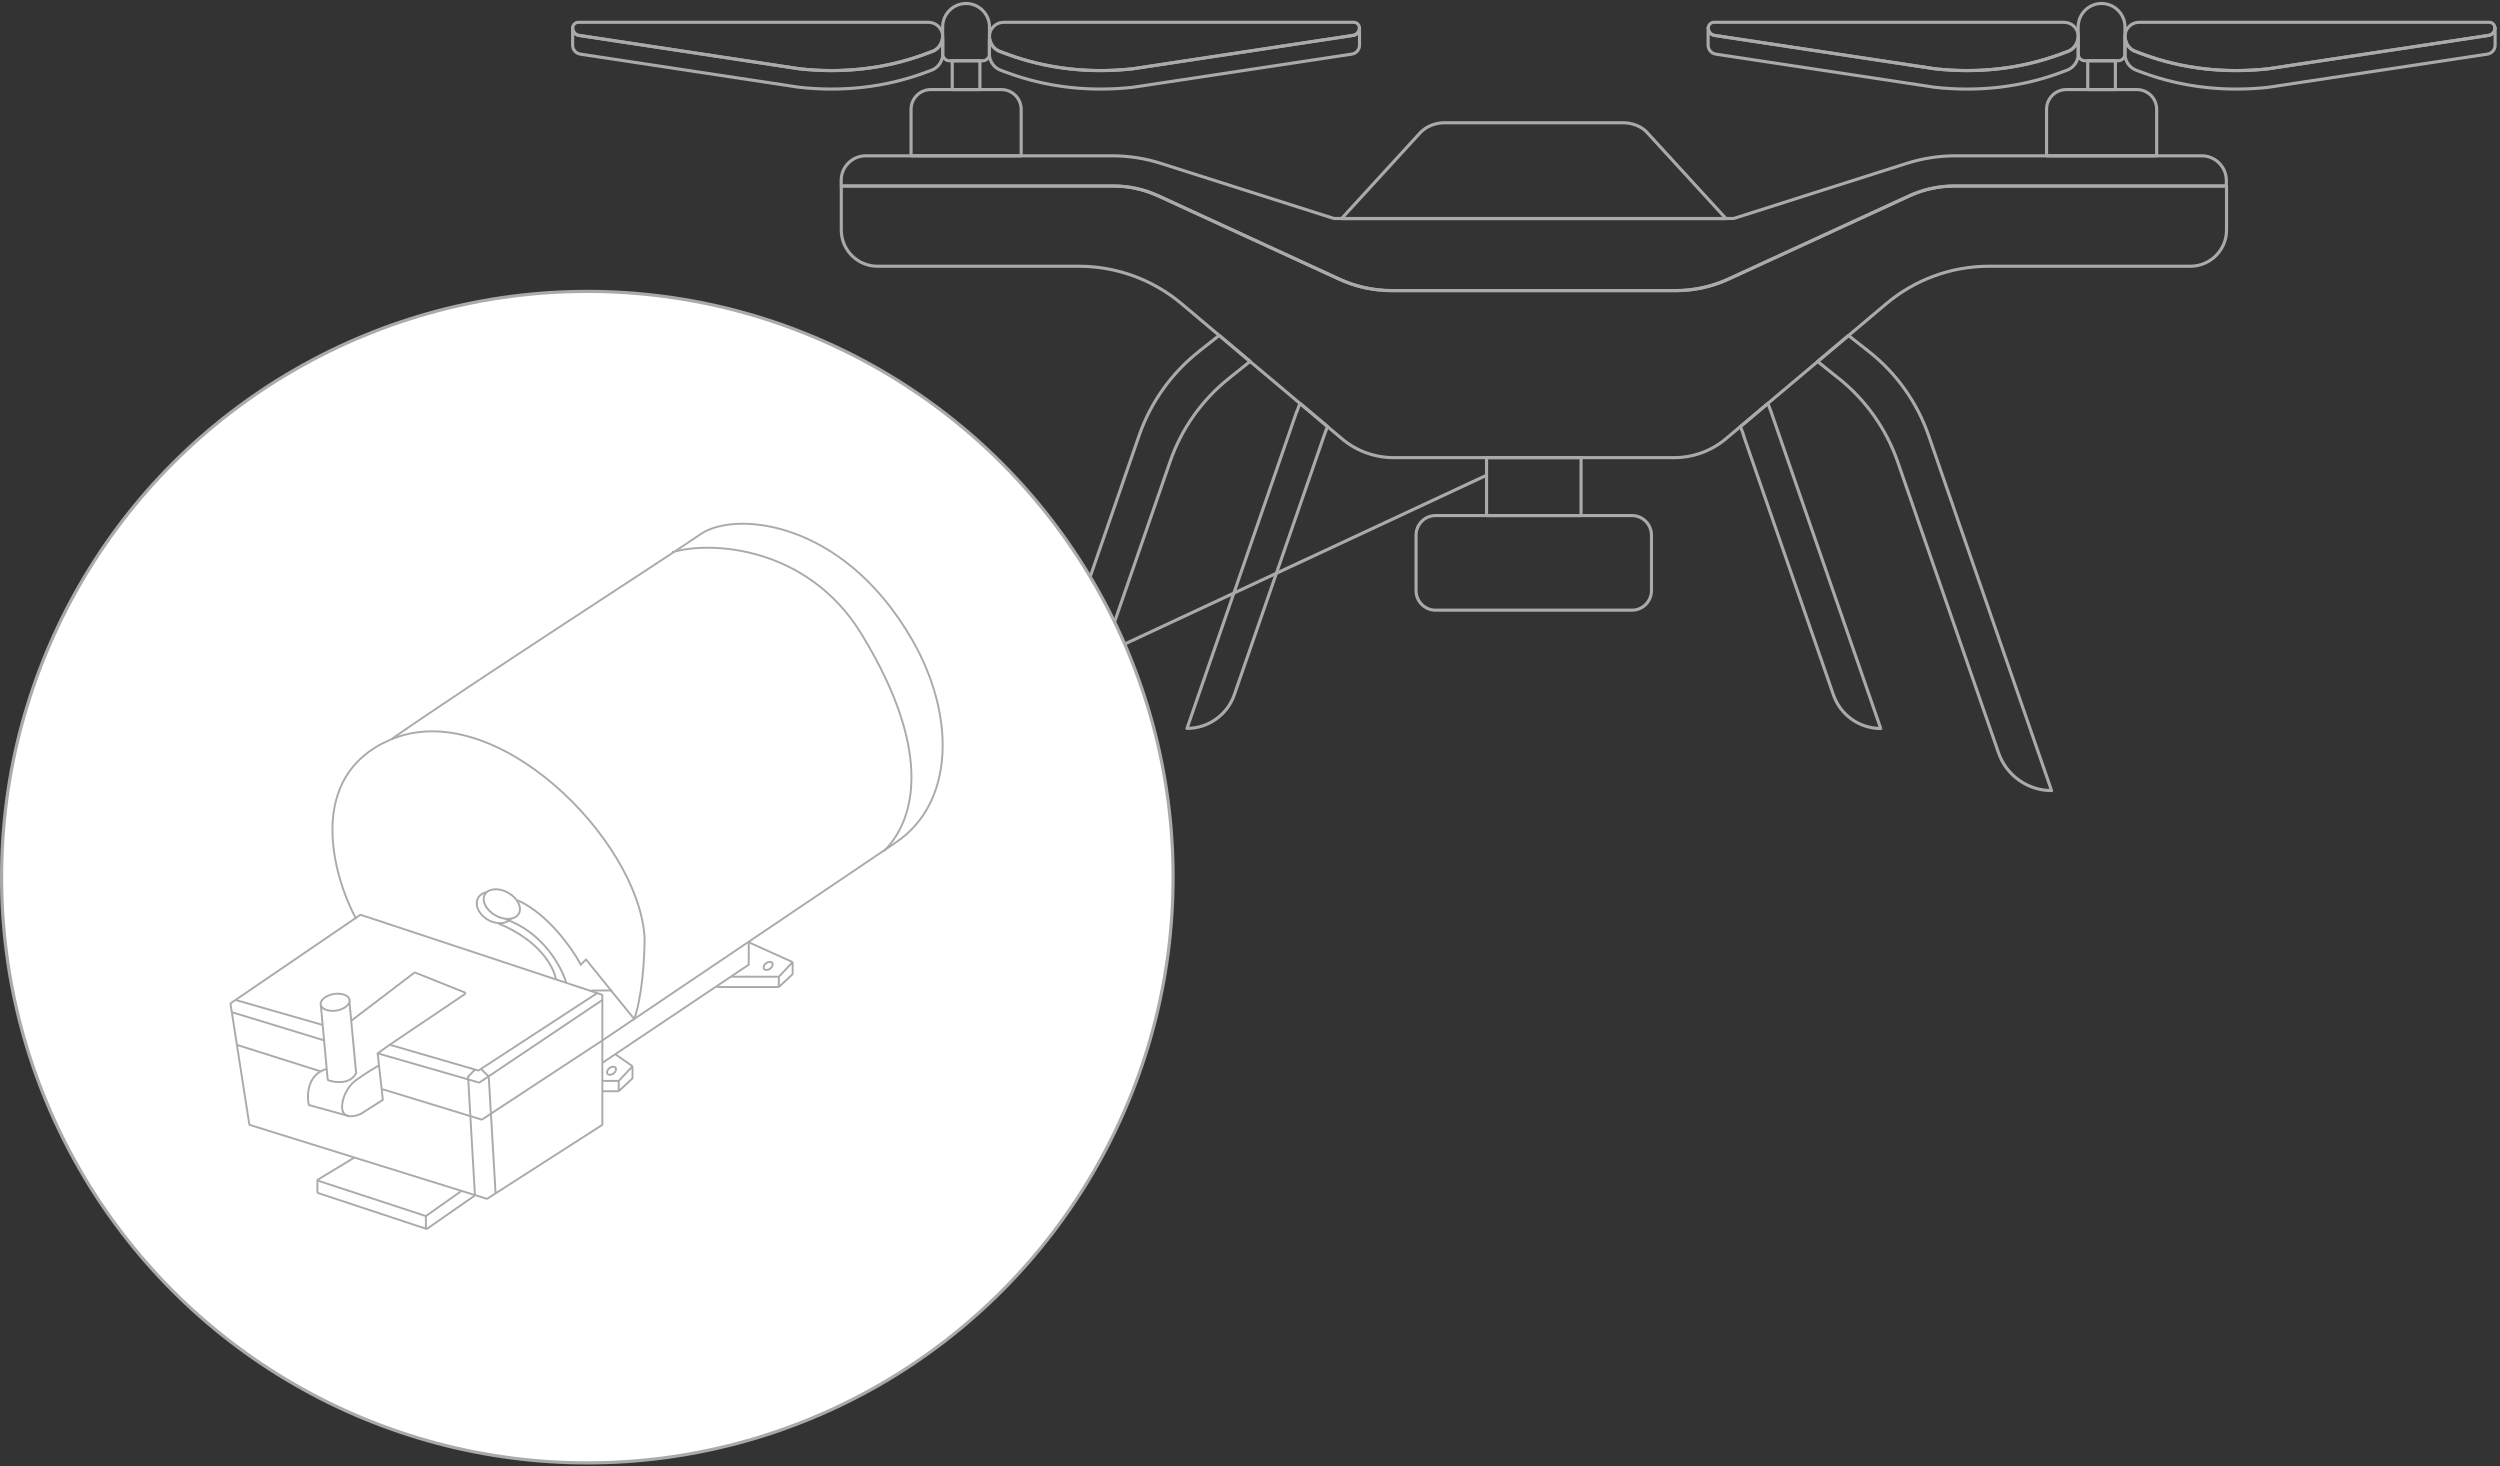<svg xmlns="http://www.w3.org/2000/svg" width="716" height="420" viewBox="0 0 716 420" fill="none"><rect x="0" y="0" width="716" height="420" fill="#333333" stroke="none"/><path d="M286.804 25.656H266.585C263.458 25.656 260.927 28.187 260.927 31.314V44.624H292.462V31.314C292.462 28.187 289.931 25.656 286.804 25.656Z" stroke="#AAAAAA" stroke-width="0.896" stroke-linecap="round" stroke-linejoin="round"></path><path d="M280.64 17.407H272.719V25.656H280.64V17.407Z" stroke="#AAAAAA" stroke-width="0.896" stroke-linecap="round" stroke-linejoin="round"></path><path d="M281.414 17.408H271.945C270.843 17.408 269.979 16.514 269.979 15.442V7.7C269.979 4.008 272.987 1 276.68 1C280.372 1 283.38 4.008 283.38 7.7V15.442C283.38 16.544 282.486 17.408 281.414 17.408Z" stroke="#AAAAAA" stroke-width="0.896" stroke-linecap="round" stroke-linejoin="round"></path><path d="M164 7.938V7.997" stroke="#AAAAAA" stroke-width="0.896" stroke-linecap="round" stroke-linejoin="round"></path><path d="M267.002 14.728L264.918 15.503C253.453 19.761 241.125 21.071 228.946 19.701L165.846 10.143C164.774 9.994 164 9.071 164 7.999V12.942C164 14.222 164.923 15.294 166.203 15.503L228.946 25.002C241.125 26.342 253.424 25.061 264.918 20.803L266.764 20.118C268.7 19.404 270.01 17.527 270.01 15.443V11.215L269.891 11.274C269.593 12.823 268.551 14.163 267.032 14.728H267.002Z" stroke="#AAAAAA" stroke-width="0.896" stroke-linecap="round" stroke-linejoin="round"></path><path d="M165.846 10.142L228.946 19.701C241.125 21.041 253.424 19.76 264.918 15.502L267.002 14.727C268.521 14.162 269.563 12.822 269.861 11.273C269.921 11.005 269.98 10.737 269.98 10.44C269.98 8.206 268.164 6.39 265.93 6.39H165.638C164.774 6.39 164.059 7.075 164.03 7.938V7.998H164C164 9.07 164.774 9.993 165.846 10.142Z" stroke="#AAAAAA" stroke-width="0.896" stroke-linecap="round" stroke-linejoin="round"></path><path d="M389.362 7.938V7.997" stroke="#AAAAAA" stroke-width="0.896" stroke-linecap="round" stroke-linejoin="round"></path><path d="M286.358 14.728L288.442 15.503C299.907 19.761 312.235 21.071 324.414 19.701L387.514 10.143C388.586 9.994 389.361 9.071 389.361 7.999V12.942C389.361 14.222 388.437 15.294 387.157 15.503L324.414 25.002C312.235 26.342 299.937 25.061 288.442 20.803L286.596 20.118C284.661 19.404 283.35 17.527 283.35 15.443V11.215L283.469 11.274C283.767 12.823 284.809 14.163 286.328 14.728H286.358Z" stroke="#AAAAAA" stroke-width="0.896" stroke-linecap="round" stroke-linejoin="round"></path><path d="M387.514 10.142L324.414 19.701C312.235 21.041 299.936 19.76 288.442 15.502L286.357 14.727C284.839 14.162 283.797 12.822 283.499 11.273C283.439 11.005 283.38 10.737 283.38 10.44C283.38 8.206 285.196 6.39 287.429 6.39H387.722C388.586 6.39 389.3 7.075 389.33 7.938V7.998C389.33 9.07 388.556 9.993 387.484 10.142H387.514Z" stroke="#AAAAAA" stroke-width="0.896" stroke-linecap="round" stroke-linejoin="round"></path><path d="M612.011 25.656H591.792C588.665 25.656 586.134 28.187 586.134 31.314V44.624H617.669V31.314C617.669 28.187 615.138 25.656 612.011 25.656Z" stroke="#AAAAAA" stroke-width="0.896" stroke-linecap="round" stroke-linejoin="round"></path><path d="M605.847 17.407H597.927V25.656H605.847V17.407Z" stroke="#AAAAAA" stroke-width="0.896" stroke-linecap="round" stroke-linejoin="round"></path><path d="M606.621 17.408H597.152C596.05 17.408 595.187 16.514 595.187 15.442V7.7C595.187 4.008 598.194 1 601.887 1C605.579 1 608.587 4.008 608.587 7.7V15.442C608.587 16.544 607.693 17.408 606.621 17.408Z" stroke="#AAAAAA" stroke-width="0.896" stroke-linecap="round" stroke-linejoin="round"></path><path d="M489.237 7.938V7.997" stroke="#AAAAAA" stroke-width="0.896" stroke-linecap="round" stroke-linejoin="round"></path><path d="M592.21 14.728L590.126 15.503C578.661 19.761 566.333 21.071 554.154 19.701L491.054 10.143C489.982 9.994 489.208 9.071 489.208 7.999V12.942C489.208 14.222 490.131 15.294 491.411 15.503L554.154 25.002C566.333 26.342 578.632 25.061 590.126 20.803L591.972 20.118C593.908 19.404 595.218 17.527 595.218 15.443V11.215L595.099 11.274C594.801 12.823 593.759 14.163 592.24 14.728H592.21Z" stroke="#AAAAAA" stroke-width="0.896" stroke-linecap="round" stroke-linejoin="round"></path><path d="M491.082 10.142L554.182 19.701C566.361 21.041 578.659 19.76 590.154 15.502L592.238 14.727C593.757 14.162 594.799 12.822 595.097 11.273C595.156 11.005 595.216 10.737 595.216 10.44C595.216 8.206 593.4 6.39 591.166 6.39H490.873C490.01 6.39 489.295 7.075 489.265 7.938V7.998C489.265 9.07 490.04 9.993 491.112 10.142H491.082Z" stroke="#AAAAAA" stroke-width="0.896" stroke-linecap="round" stroke-linejoin="round"></path><path d="M714.568 7.938V7.997" stroke="#AAAAAA" stroke-width="0.896" stroke-linecap="round" stroke-linejoin="round"></path><path d="M611.594 14.728L613.679 15.503C625.143 19.761 637.471 21.071 649.651 19.701L712.751 10.143C713.823 9.994 714.597 9.071 714.597 7.999V12.942C714.597 14.222 713.674 15.294 712.393 15.503L649.651 25.002C637.471 26.342 625.173 25.061 613.679 20.803L611.833 20.118C609.897 19.404 608.587 17.527 608.587 15.443V11.215L608.706 11.274C609.004 12.823 610.046 14.163 611.564 14.728H611.594Z" stroke="#AAAAAA" stroke-width="0.896" stroke-linecap="round" stroke-linejoin="round"></path><path d="M712.721 10.142L649.621 19.701C637.442 21.041 625.143 19.76 613.649 15.502L611.564 14.727C610.046 14.162 609.004 12.822 608.706 11.273C608.646 11.005 608.587 10.737 608.587 10.44C608.587 8.206 610.403 6.39 612.636 6.39H712.929C713.793 6.39 714.508 7.075 714.537 7.938V7.998C714.537 9.07 713.763 9.993 712.691 10.142H712.721Z" stroke="#AAAAAA" stroke-width="0.896" stroke-linecap="round" stroke-linejoin="round"></path><path d="M630.623 44.625H560.048C555.343 44.625 550.668 45.34 546.172 46.769L496.502 62.581H382.064L332.394 46.769C327.898 45.34 323.223 44.625 318.518 44.625H247.944C244.073 44.625 240.916 47.782 240.916 51.653V53.261H318.875C323.312 53.261 327.719 54.214 331.739 56.09L383.583 79.942C388.288 82.116 393.41 83.218 398.591 83.218H479.945C485.127 83.218 490.248 82.086 494.953 79.942L546.797 56.09C550.847 54.243 555.224 53.261 559.661 53.261H637.62V51.653C637.62 47.782 634.464 44.625 630.593 44.625H630.623Z" stroke="#AAAAAA" stroke-width="0.896" stroke-linecap="round" stroke-linejoin="round"></path><path d="M371.373 117.879L339.958 208.613C346.062 208.613 351.511 204.742 353.507 198.965L379.294 124.55C379.562 123.746 379.89 122.942 380.218 122.167L372.326 115.527C371.999 116.301 371.701 117.075 371.433 117.879H371.373Z" stroke="#AAAAAA" stroke-width="0.896" stroke-linecap="round" stroke-linejoin="round"></path><path d="M343.443 100.608C335.522 106.832 329.536 115.229 326.231 124.758L291.033 226.421C297.882 226.421 303.957 222.073 306.22 215.611L335.105 132.233C338.351 122.823 344.217 114.544 351.989 108.351L358.034 103.497L349.19 96.052L343.443 100.579V100.608Z" stroke="#AAAAAA" stroke-width="0.896" stroke-linecap="round" stroke-linejoin="round"></path><path d="M499.302 124.58L525.09 198.995C527.085 204.772 532.534 208.644 538.639 208.644L507.223 117.91C506.955 117.106 506.627 116.331 506.33 115.557L498.438 122.198C498.766 122.972 499.094 123.776 499.362 124.58H499.302Z" stroke="#AAAAAA" stroke-width="0.896" stroke-linecap="round" stroke-linejoin="round"></path><path d="M526.608 108.351C534.38 114.574 540.217 122.853 543.492 132.233L572.377 215.612C574.611 222.073 580.715 226.421 587.564 226.421L552.366 124.758C549.061 115.229 543.105 106.832 535.155 100.608L529.407 96.082L520.563 103.527L526.608 108.38V108.351Z" stroke="#AAAAAA" stroke-width="0.896" stroke-linecap="round" stroke-linejoin="round"></path><path d="M559.691 53.291C555.254 53.291 550.847 54.243 546.827 56.12L494.983 79.972C490.278 82.145 485.157 83.247 479.975 83.247H398.621C393.44 83.247 388.318 82.116 383.613 79.972L331.769 56.12C327.72 54.273 323.342 53.291 318.905 53.291H240.946V65.887C240.946 71.604 245.591 76.249 251.309 76.249H308.959C319.739 76.249 330.161 80.061 338.41 86.999L349.19 96.082L358.034 103.526L372.327 115.557L380.218 122.197L384.358 125.681C388.497 129.165 393.738 131.071 399.157 131.071H479.469C484.889 131.071 490.13 129.165 494.269 125.681L498.408 122.197L506.299 115.557L520.593 103.526L529.437 96.082L540.216 86.999C548.465 80.061 558.887 76.249 569.667 76.249H627.317C633.035 76.249 637.68 71.604 637.68 65.887V53.291H559.721H559.691Z" stroke="#AAAAAA" stroke-width="0.896" stroke-linecap="round" stroke-linejoin="round"></path><path d="M471.817 38.015C470.15 36.199 467.559 35.156 464.819 35.156H413.75C411.01 35.156 408.42 36.228 406.752 38.015L384.21 62.612H494.33L471.787 38.015H471.817Z" stroke="#AAAAAA" stroke-width="0.896" stroke-linecap="round" stroke-linejoin="round"></path><path d="M467.379 147.657H411.158C408.066 147.657 405.56 150.164 405.56 153.256V169.157C405.56 172.249 408.066 174.755 411.158 174.755H467.379C470.471 174.755 472.978 172.249 472.978 169.157V153.256C472.978 150.164 470.471 147.657 467.379 147.657Z" stroke="#AAAAAA" stroke-width="0.896" stroke-linecap="round" stroke-linejoin="round"></path><path d="M452.819 131.072H425.75V147.658H452.819V131.072Z" stroke="#AAAAAA" stroke-width="0.896" stroke-linecap="round" stroke-linejoin="round"></path><circle cx="168.215" cy="251.215" r="167.758" fill="white" stroke="#AAAAAA" stroke-width="0.914"></circle><path d="M322 184.5L426 136" stroke="#AAAAAA" stroke-width="0.9"></path><path d="M172.52 297.982L256.601 241.27C273.368 229.928 273.739 205.024 261.286 183.326C241.372 148.627 210.246 146.288 200.629 152.998C192.147 158.916 137.425 194.093 112.11 211.682" stroke="#AAAAAA" stroke-width="0.554"></path><path d="M137.752 306.119L139.972 308.338L141.944 341.872" stroke="#AAAAAA" stroke-width="0.554"></path><path d="M136.027 306.365L134.054 308.338L136.027 342.365" stroke="#AAAAAA" stroke-width="0.554"></path><path d="M67.726 299.215L91.89 306.859M172.52 297.982L138.11 320.594C138.04 320.64 137.953 320.652 137.873 320.628L109.508 311.945" stroke="#AAAAAA" stroke-width="0.554"></path><path d="M111.617 299.215L136.889 306.576C136.968 306.599 137.053 306.587 137.122 306.542L171.041 284.421" stroke="#AAAAAA" stroke-width="0.554"></path><path d="M172.519 286.394L137.369 309.991C137.299 310.038 137.213 310.051 137.133 310.028L108.164 301.681" stroke="#AAAAAA" stroke-width="0.554"></path><path d="M92.877 297.981L66.247 289.844" stroke="#AAAAAA" stroke-width="0.554"></path><path d="M172.326 284.85L103.365 262.027C103.281 261.999 103.19 262.012 103.117 262.061L66.147 287.279C66.057 287.341 66.011 287.448 66.028 287.556L71.397 321.973C71.414 322.079 71.49 322.167 71.592 322.199L139.353 343.313C139.433 343.337 139.519 343.326 139.589 343.281L172.39 322.23C172.47 322.178 172.519 322.088 172.519 321.992V285.118C172.519 284.996 172.441 284.888 172.326 284.85Z" stroke="#AAAAAA" stroke-width="0.554"></path><path d="M102 263.216C95.178 250.476 87.551 222.383 111.616 211.929C141.698 198.86 182.876 240.531 184.602 268.394C184.602 280.426 182.711 289.27 181.643 291.818L174.985 283.681H169.314" stroke="#AAAAAA" stroke-width="0.554"></path><path d="M192.491 158.177C203.587 154.807 231.368 156.451 246.737 181.601C268.436 217.107 261.039 236.094 253.148 243.737" stroke="#AAAAAA" stroke-width="0.554"></path><path d="M214.437 270.12V276.284L172.52 304.393" stroke="#AAAAAA" stroke-width="0.554"></path><path d="M214.436 269.874L227.012 275.545M227.012 275.545L223.066 279.736M227.012 275.545V278.875C227.012 278.952 226.979 279.027 226.922 279.08L223.066 282.695M223.066 279.736H209.505M223.066 279.736V282.695M205.313 282.695H223.066" stroke="#AAAAAA" stroke-width="0.554"></path><path d="M176.218 301.927L181.15 305.379M181.15 305.379L177.204 309.571M181.15 305.379V308.709C181.15 308.787 181.117 308.862 181.06 308.915L177.204 312.53M177.204 309.571H172.52M177.204 309.571V312.53M172.52 312.53H177.204" stroke="#AAAAAA" stroke-width="0.554"></path><path d="M220.591 277.398C220.254 277.657 219.882 277.787 219.562 277.798C219.241 277.808 218.995 277.702 218.854 277.519C218.713 277.336 218.673 277.071 218.765 276.764C218.856 276.457 219.076 276.13 219.413 275.871C219.749 275.611 220.121 275.481 220.441 275.471C220.762 275.46 221.008 275.566 221.149 275.749C221.29 275.932 221.331 276.197 221.239 276.504C221.147 276.811 220.927 277.138 220.591 277.398Z" stroke="#AAAAAA" stroke-width="0.554"></path><path d="M175.726 307.44C175.39 307.7 175.018 307.829 174.698 307.84C174.377 307.851 174.131 307.744 173.99 307.562C173.849 307.379 173.808 307.114 173.9 306.806C173.992 306.499 174.212 306.173 174.549 305.913C174.885 305.653 175.257 305.524 175.577 305.513C175.898 305.502 176.144 305.609 176.285 305.792C176.426 305.975 176.466 306.239 176.374 306.547C176.283 306.854 176.063 307.18 175.726 307.44Z" stroke="#AAAAAA" stroke-width="0.554"></path><path d="M175.231 283.927L167.834 274.804L166.354 276.283C163.889 271.681 156.787 261.538 148.108 257.791" stroke="#AAAAAA" stroke-width="0.554"></path><path d="M162.163 281.462C160.848 276.941 155.505 266.963 144.656 263.215" stroke="#AAAAAA" stroke-width="0.554"></path><path d="M159.204 280.476C158.711 277.188 154.717 269.38 142.684 264.449" stroke="#AAAAAA" stroke-width="0.554"></path><path d="M143.802 256.368C145.165 257.141 146.158 258.244 146.667 259.393C147.176 260.541 147.197 261.716 146.658 262.667C146.119 263.617 145.101 264.203 143.854 264.357C142.607 264.51 141.15 264.226 139.787 263.454C138.424 262.681 137.432 261.577 136.923 260.429C136.414 259.28 136.393 258.106 136.932 257.155C137.47 256.204 138.488 255.619 139.736 255.465C140.983 255.312 142.439 255.596 143.802 256.368Z" stroke="#AAAAAA" stroke-width="0.554"></path><path d="M145.555 255.693C146.922 256.467 147.935 257.541 148.475 258.638C149.015 259.736 149.069 260.828 148.584 261.686C148.098 262.543 147.133 263.058 145.913 263.159C144.695 263.26 143.253 262.942 141.886 262.167C140.518 261.393 139.505 260.319 138.966 259.222C138.426 258.124 138.371 257.032 138.857 256.174C139.343 255.317 140.308 254.802 141.528 254.701C142.746 254.6 144.187 254.918 145.555 255.693Z" fill="white" stroke="#AAAAAA" stroke-width="0.554"></path><path d="M97.068 295.024L118.639 278.6C118.718 278.54 118.823 278.526 118.915 278.563L133.066 284.223C133.276 284.307 133.307 284.592 133.119 284.719L111.616 299.215L108.164 301.681L108.547 305.133M108.547 305.133L109.643 314.996L103.479 318.941C102.328 319.517 99.731 320.322 98.547 318.941C97.068 317.215 98.547 311.791 102 309.325C104.761 307.352 107.515 305.709 108.547 305.133Z" stroke="#AAAAAA" stroke-width="0.554"></path><path d="M101.992 307.268L100.027 286.394L91.89 287.873L93.568 306.119L93.847 309.149C93.857 309.256 93.927 309.349 94.029 309.385C96.056 310.091 100.208 310.607 101.959 307.427C101.986 307.379 101.997 307.323 101.992 307.268Z" fill="white"></path><path d="M100.027 319.681L88.603 316.521C88.502 316.493 88.424 316.413 88.404 316.31C87.84 313.452 88.114 307.667 93.568 306.119M93.568 306.119L93.847 309.149C93.857 309.256 93.927 309.349 94.029 309.385C96.056 310.091 100.208 310.607 101.959 307.427C101.986 307.379 101.997 307.323 101.992 307.268L100.027 286.394L91.89 287.873L93.568 306.119Z" stroke="#AAAAAA" stroke-width="0.554"></path><path d="M100.123 286.373C100.221 286.968 99.913 287.621 99.233 288.196C98.558 288.768 97.554 289.227 96.377 289.421C95.201 289.615 94.102 289.502 93.279 289.176C92.451 288.848 91.95 288.329 91.852 287.734C91.754 287.138 92.062 286.486 92.742 285.91C93.417 285.338 94.421 284.879 95.598 284.685C96.774 284.491 97.873 284.605 98.695 284.93C99.524 285.258 100.025 285.777 100.123 286.373Z" fill="white" stroke="#AAAAAA" stroke-width="0.554"></path><path d="M92.383 293.544L67.48 286.394" stroke="#AAAAAA" stroke-width="0.554"></path><path d="M136.027 342.365L122.335 351.901C122.262 351.951 122.169 351.965 122.085 351.937L91.098 341.689C90.982 341.651 90.904 341.543 90.904 341.421V338.086C90.904 337.987 90.956 337.895 91.04 337.844L101.507 331.516" stroke="#AAAAAA" stroke-width="0.554"></path><path d="M91.151 338.174L121.837 348.239C121.922 348.267 122.015 348.253 122.088 348.201L132.082 341.133" stroke="#AAAAAA" stroke-width="0.554"></path><path d="M121.972 348.283V351.981" stroke="#AAAAAA" stroke-width="0.554"></path></svg>